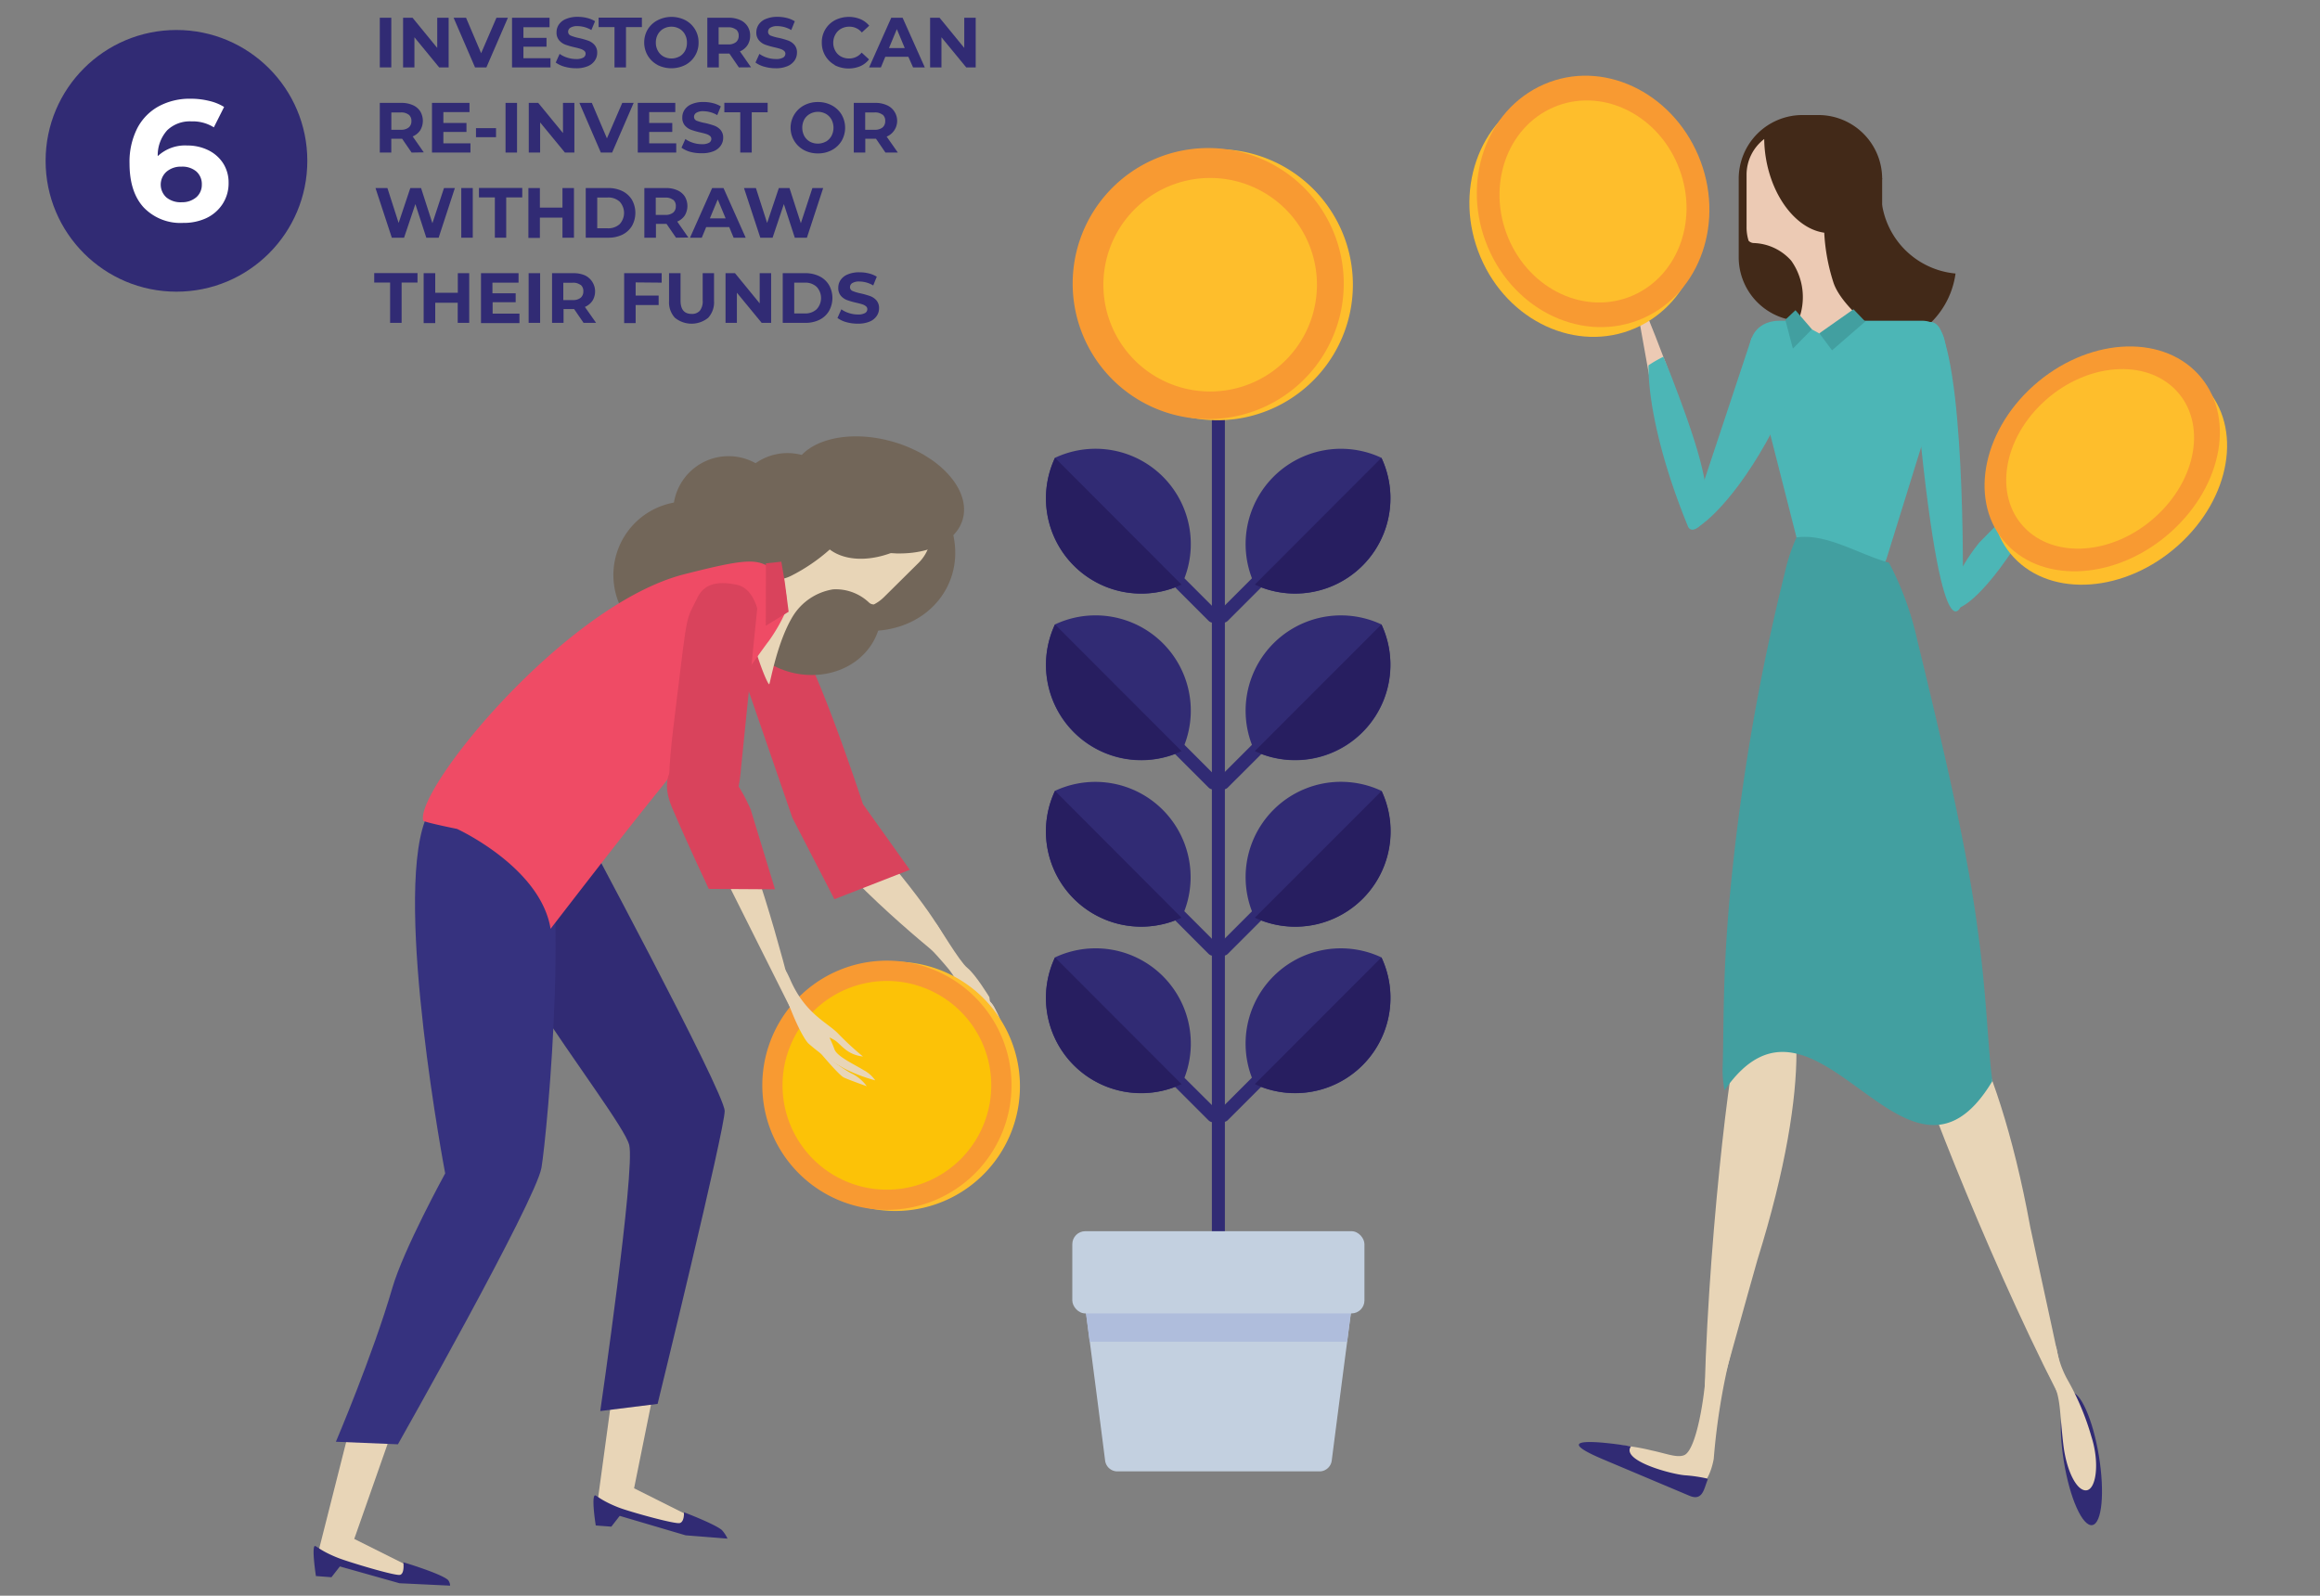 <svg id="Layer_1" data-name="Layer 1" xmlns="http://www.w3.org/2000/svg" viewBox="0 0 490.39 337.32"><rect x="0" y="0" width="490.39" height="337.32" fill="#808080" stroke="none"/><defs><style>.cls-1{fill:#312b74;}.cls-2{fill:#fff;}.cls-3{fill:#271e60;}.cls-4{fill:#c3d0e0;}.cls-5{fill:#afbddc;}.cls-6{fill:#febe2c;}.cls-7{fill:#f89a32;}.cls-8{fill:#e8d5b7;}.cls-9{fill:#d9435c;}.cls-10{fill:#fcc207;}.cls-11{fill:#726659;}.cls-12{fill:#36327f;}.cls-13{fill:#ef4b65;}.cls-14{fill:#422918;}.cls-15{fill:#eccab4;}.cls-16{fill:#4cb6b6;}.cls-17{fill:#429fa0;}.cls-18{fill:none;}</style></defs><title>main artboard</title><path class="cls-1" d="M80.28,3.75h2.43v10.5H80.28Z"/><path class="cls-1" d="M94.83,3.75v10.5h-2L87.6,7.88v6.37H85.2V3.75h2l5.22,6.38V3.75Z"/><path class="cls-1" d="M107.36,3.75l-4.55,10.5h-2.4L95.88,3.75h2.63l3.19,7.5,3.24-7.5Z"/><path class="cls-1" d="M116.36,12.3v1.95h-8.13V3.75h7.93v2h-5.52V8h4.88V9.87h-4.88V12.3Z"/><path class="cls-1" d="M119.33,14.1a5.75,5.75,0,0,1-1.86-.88l.82-1.83a5.62,5.62,0,0,0,1.61.79,6,6,0,0,0,1.86.3,3,3,0,0,0,1.53-.3.93.93,0,0,0,.49-.82.75.75,0,0,0-.29-.62,2.23,2.23,0,0,0-.75-.4c-.3-.1-.72-.21-1.24-.33a17,17,0,0,1-2-.57,3.16,3.16,0,0,1-1.31-.92,2.45,2.45,0,0,1-.55-1.68,2.88,2.88,0,0,1,.49-1.65A3.32,3.32,0,0,1,119.66,4a6.12,6.12,0,0,1,2.44-.44,8.11,8.11,0,0,1,2,.24,5.8,5.8,0,0,1,1.68.69L125,6.35a5.86,5.86,0,0,0-2.91-.83,2.73,2.73,0,0,0-1.51.33,1,1,0,0,0-.49.87.87.87,0,0,0,.56.81,9.46,9.46,0,0,0,1.72.51,17.23,17.23,0,0,1,2,.57,3.28,3.28,0,0,1,1.31.9,2.4,2.4,0,0,1,.55,1.67,2.82,2.82,0,0,1-.51,1.64,3.3,3.3,0,0,1-1.5,1.18,6.18,6.18,0,0,1-2.45.43A8.82,8.82,0,0,1,119.33,14.1Z"/><path class="cls-1" d="M129.89,5.73h-3.36v-2h9.15v2h-3.36v8.52h-2.43Z"/><path class="cls-1" d="M139,13.73a5.28,5.28,0,0,1-2.06-1.94A5.39,5.39,0,0,1,136.17,9a5.35,5.35,0,0,1,.74-2.78A5.28,5.28,0,0,1,139,4.28a6.46,6.46,0,0,1,5.89,0A5.25,5.25,0,0,1,147.66,9a5.26,5.26,0,0,1-2.8,4.73,6.55,6.55,0,0,1-5.89,0Zm4.63-1.79a3.07,3.07,0,0,0,1.17-1.2A3.45,3.45,0,0,0,145.2,9a3.45,3.45,0,0,0-.43-1.74,3,3,0,0,0-1.17-1.19,3.5,3.5,0,0,0-3.36,0,3.07,3.07,0,0,0-1.18,1.19A3.45,3.45,0,0,0,138.63,9a3.45,3.45,0,0,0,.43,1.74,3.09,3.09,0,0,0,1.18,1.2,3.57,3.57,0,0,0,3.36,0Z"/><path class="cls-1" d="M156.18,14.25l-2-2.92h-2.24v2.92h-2.43V3.75H154a5.84,5.84,0,0,1,2.42.47,3.49,3.49,0,0,1,2.14,3.34,3.53,3.53,0,0,1-.57,2,3.49,3.49,0,0,1-1.59,1.3l2.35,3.37Zm-.61-8a2.54,2.54,0,0,0-1.67-.48h-2V9.39h2a2.54,2.54,0,0,0,1.67-.48,1.67,1.67,0,0,0,.57-1.35A1.64,1.64,0,0,0,155.57,6.21Z"/><path class="cls-1" d="M161.56,14.1a5.71,5.71,0,0,1-1.87-.88l.83-1.83a5.56,5.56,0,0,0,1.6.79,6,6,0,0,0,1.86.3,3,3,0,0,0,1.53-.3.94.94,0,0,0,.5-.82.76.76,0,0,0-.3-.62,2.05,2.05,0,0,0-.75-.4q-.45-.15-1.23-.33a17.23,17.23,0,0,1-2-.57,3.16,3.16,0,0,1-1.31-.92,2.45,2.45,0,0,1-.55-1.68,2.89,2.89,0,0,1,.5-1.65A3.27,3.27,0,0,1,161.89,4a6.08,6.08,0,0,1,2.44-.44,8,8,0,0,1,2,.24A5.8,5.8,0,0,1,168,4.5l-.75,1.85a5.86,5.86,0,0,0-2.91-.83,2.75,2.75,0,0,0-1.51.33,1,1,0,0,0-.48.87.86.86,0,0,0,.56.81A9.21,9.21,0,0,0,164.6,8a17,17,0,0,1,2,.57,3.21,3.21,0,0,1,1.31.9,2.4,2.4,0,0,1,.55,1.67,2.88,2.88,0,0,1-.5,1.64A3.38,3.38,0,0,1,166.41,14a6.12,6.12,0,0,1-2.44.43A8.76,8.76,0,0,1,161.56,14.1Z"/><path class="cls-1" d="M176.45,13.74a5.29,5.29,0,0,1-2-1.94,5.37,5.37,0,0,1-.74-2.8,5.24,5.24,0,0,1,2.78-4.73,6.51,6.51,0,0,1,5.39-.22,5,5,0,0,1,1.85,1.38l-1.56,1.44a3.35,3.35,0,0,0-2.64-1.23,3.56,3.56,0,0,0-1.74.43,3,3,0,0,0-1.19,1.19A3.45,3.45,0,0,0,176.13,9a3.45,3.45,0,0,0,.43,1.74,3.05,3.05,0,0,0,1.19,1.2,3.56,3.56,0,0,0,1.74.42,3.33,3.33,0,0,0,2.64-1.24l1.56,1.44A4.85,4.85,0,0,1,181.83,14a6.53,6.53,0,0,1-5.38-.21Z"/><path class="cls-1" d="M192,12h-4.87l-.93,2.25h-2.49l4.68-10.5h2.4l4.69,10.5H193Zm-.76-1.84-1.67-4-1.66,4Z"/><path class="cls-1" d="M206.24,3.75v10.5h-2L199,7.88v6.37h-2.4V3.75h2l5.22,6.38V3.75Z"/><path class="cls-1" d="M87,32.25l-2-2.92H82.71v2.92H80.28V21.75h4.55a5.8,5.8,0,0,1,2.42.47,3.56,3.56,0,0,1,1.58,1.32,3.92,3.92,0,0,1,0,4,3.57,3.57,0,0,1-1.6,1.3l2.35,3.37Zm-.61-8a2.54,2.54,0,0,0-1.67-.48h-2v3.66h2a2.54,2.54,0,0,0,1.67-.48,1.67,1.67,0,0,0,.57-1.35A1.64,1.64,0,0,0,86.36,24.21Z"/><path class="cls-1" d="M99.44,30.3v1.95H91.31V21.75h7.93V23.7H93.72V26H98.6v1.89H93.72V30.3Z"/><path class="cls-1" d="M100.61,27.09h4.24V29h-4.24Z"/><path class="cls-1" d="M106.86,21.75h2.43v10.5h-2.43Z"/><path class="cls-1" d="M121.41,21.75v10.5h-2l-5.24-6.37v6.37h-2.4V21.75h2L119,28.13V21.75Z"/><path class="cls-1" d="M133.94,21.75l-4.55,10.5H127l-4.53-10.5h2.63l3.19,7.5,3.24-7.5Z"/><path class="cls-1" d="M142.94,30.3v1.95h-8.13V21.75h7.93V23.7h-5.52V26h4.88v1.89h-4.88V30.3Z"/><path class="cls-1" d="M145.91,32.1a5.75,5.75,0,0,1-1.86-.88l.82-1.83a5.62,5.62,0,0,0,1.61.79,6,6,0,0,0,1.86.3,3,3,0,0,0,1.53-.3.93.93,0,0,0,.49-.82.78.78,0,0,0-.29-.62,2.23,2.23,0,0,0-.75-.4c-.31-.1-.72-.21-1.24-.33a17,17,0,0,1-2-.57,3.26,3.26,0,0,1-1.32-.92,2.49,2.49,0,0,1-.54-1.68,2.88,2.88,0,0,1,.49-1.65A3.32,3.32,0,0,1,146.24,22a6.12,6.12,0,0,1,2.44-.44,8.11,8.11,0,0,1,2,.24,5.8,5.8,0,0,1,1.68.69l-.75,1.85a5.86,5.86,0,0,0-2.91-.83,2.73,2.73,0,0,0-1.51.33,1,1,0,0,0-.49.87.87.87,0,0,0,.56.81A9.46,9.46,0,0,0,149,26a17.23,17.23,0,0,1,2,.57,3.28,3.28,0,0,1,1.31.9,2.45,2.45,0,0,1,.55,1.67,2.82,2.82,0,0,1-.51,1.64,3.3,3.3,0,0,1-1.5,1.18,6.18,6.18,0,0,1-2.45.43A8.82,8.82,0,0,1,145.91,32.1Z"/><path class="cls-1" d="M156.47,23.73h-3.36v-2h9.15v2H158.9v8.52h-2.43Z"/><path class="cls-1" d="M169.94,31.73a5.36,5.36,0,0,1,0-9.45,6.16,6.16,0,0,1,2.95-.71,6.09,6.09,0,0,1,2.94.71,5.34,5.34,0,0,1,2.06,1.94,5.55,5.55,0,0,1,0,5.57,5.34,5.34,0,0,1-2.06,1.94,6.08,6.08,0,0,1-2.94.7A6.15,6.15,0,0,1,169.94,31.73Zm4.63-1.79a3.16,3.16,0,0,0,1.18-1.2,3.74,3.74,0,0,0,0-3.48,3.14,3.14,0,0,0-1.18-1.19,3.5,3.5,0,0,0-3.36,0A3.14,3.14,0,0,0,170,25.26a3.81,3.81,0,0,0,0,3.48,3.16,3.16,0,0,0,1.18,1.2,3.57,3.57,0,0,0,3.36,0Z"/><path class="cls-1" d="M187.16,32.25l-2-2.92H182.9v2.92h-2.43V21.75H185a5.8,5.8,0,0,1,2.42.47,3.61,3.61,0,0,1,0,6.66l2.36,3.37Zm-.62-8a2.51,2.51,0,0,0-1.66-.48h-2v3.66h2a2.51,2.51,0,0,0,1.66-.48,1.67,1.67,0,0,0,.57-1.35A1.64,1.64,0,0,0,186.54,24.21Z"/><path class="cls-1" d="M96.15,39.75l-3.43,10.5H90.11L87.8,43.14l-2.39,7.11H82.82l-3.45-10.5h2.52l2.37,7.38,2.47-7.38H89l2.4,7.44,2.45-7.44Z"/><path class="cls-1" d="M97.5,39.75h2.43v10.5H97.5Z"/><path class="cls-1" d="M104.6,41.73h-3.36v-2h9.15v2H107v8.52H104.6Z"/><path class="cls-1" d="M121.32,39.75v10.5h-2.43V46h-4.77v4.3h-2.43V39.75h2.43v4.14h4.77V39.75Z"/><path class="cls-1" d="M123.81,39.75h4.77a6.69,6.69,0,0,1,3,.66,4.9,4.9,0,0,1,2,1.83,5.65,5.65,0,0,1,0,5.52,4.92,4.92,0,0,1-2,1.84,6.68,6.68,0,0,1-3,.65h-4.77Zm4.65,8.51a3.54,3.54,0,0,0,2.52-.88,3.5,3.5,0,0,0,0-4.75,3.54,3.54,0,0,0-2.52-.88h-2.22v6.51Z"/><path class="cls-1" d="M142.89,50.25l-2-2.92h-2.24v2.92H136.2V39.75h4.55a5.8,5.8,0,0,1,2.42.47,3.56,3.56,0,0,1,1.58,1.32,3.92,3.92,0,0,1,0,4,3.57,3.57,0,0,1-1.6,1.3l2.35,3.37Zm-.61-8a2.54,2.54,0,0,0-1.67-.48h-2v3.66h2a2.54,2.54,0,0,0,1.67-.48,1.67,1.67,0,0,0,.57-1.35A1.64,1.64,0,0,0,142.28,42.21Z"/><path class="cls-1" d="M154.14,48h-4.87l-.93,2.25h-2.49l4.68-10.5h2.4l4.69,10.5h-2.55Zm-.76-1.84-1.67-4-1.66,4Z"/><path class="cls-1" d="M174,39.75l-3.44,10.5H168l-2.31-7.11-2.38,7.11h-2.6l-3.45-10.5h2.52l2.37,7.38,2.48-7.38h2.25l2.4,7.44,2.44-7.44Z"/><path class="cls-1" d="M82.46,59.73H79.1v-2h9.15v2H84.89v8.52H82.46Z"/><path class="cls-1" d="M99.18,57.75v10.5H96.75V64H92v4.3H89.55V57.75H92v4.14h4.77V57.75Z"/><path class="cls-1" d="M109.8,66.3v2h-8.13V57.75h7.94v2h-5.52V62H109v1.89h-4.87V66.3Z"/><path class="cls-1" d="M111.74,57.75h2.43v10.5h-2.43Z"/><path class="cls-1" d="M123.35,68.25l-2-2.92h-2.23v2.92h-2.43V57.75h4.54a5.88,5.88,0,0,1,2.43.47,3.76,3.76,0,0,1,1.57,5.36,3.57,3.57,0,0,1-1.6,1.3L126,68.25Zm-.62-8a2.51,2.51,0,0,0-1.66-.48h-2v3.66h2a2.51,2.51,0,0,0,1.66-.48,1.67,1.67,0,0,0,.57-1.35A1.64,1.64,0,0,0,122.73,60.21Z"/><path class="cls-1" d="M134.36,59.7v2.78h4.86v2h-4.86v3.82h-2.43V57.75h7.93v2Z"/><path class="cls-1" d="M142.67,67.19a4.82,4.82,0,0,1-1.25-3.56V57.75h2.43v5.79q0,2.82,2.34,2.82a2.18,2.18,0,0,0,1.74-.68,3.18,3.18,0,0,0,.6-2.14V57.75h2.4v5.88a4.82,4.82,0,0,1-1.25,3.56,5.57,5.57,0,0,1-7,0Z"/><path class="cls-1" d="M163,57.75v10.5h-2l-5.24-6.37v6.37h-2.4V57.75h2l5.22,6.38V57.75Z"/><path class="cls-1" d="M165.45,57.75h4.77a6.61,6.61,0,0,1,3,.66,4.78,4.78,0,0,1,2,1.83,5.58,5.58,0,0,1,0,5.52,4.8,4.8,0,0,1-2,1.84,6.61,6.61,0,0,1-3,.65h-4.77Zm4.65,8.51a3.49,3.49,0,0,0,2.51-.88,3.47,3.47,0,0,0,0-4.75,3.49,3.49,0,0,0-2.51-.88h-2.22v6.51Z"/><path class="cls-1" d="M178.88,68.1a5.75,5.75,0,0,1-1.86-.88l.82-1.83a5.62,5.62,0,0,0,1.61.79,6,6,0,0,0,1.86.3,3,3,0,0,0,1.53-.3.93.93,0,0,0,.49-.82.78.78,0,0,0-.29-.62,2.23,2.23,0,0,0-.75-.4c-.31-.1-.72-.21-1.24-.33a17,17,0,0,1-2-.57,3.26,3.26,0,0,1-1.32-.92,2.49,2.49,0,0,1-.54-1.68,2.88,2.88,0,0,1,.49-1.65A3.32,3.32,0,0,1,179.21,58a6.12,6.12,0,0,1,2.44-.44,8.11,8.11,0,0,1,2,.24,5.8,5.8,0,0,1,1.68.69l-.75,1.85a5.86,5.86,0,0,0-2.91-.83,2.73,2.73,0,0,0-1.51.33,1,1,0,0,0-.49.87.87.87,0,0,0,.56.81,9.46,9.46,0,0,0,1.72.51,17.23,17.23,0,0,1,2,.57,3.28,3.28,0,0,1,1.31.9,2.45,2.45,0,0,1,.55,1.67,2.82,2.82,0,0,1-.51,1.64,3.3,3.3,0,0,1-1.5,1.18,6.18,6.18,0,0,1-2.45.43A8.82,8.82,0,0,1,178.88,68.1Z"/><circle class="cls-1" cx="37.3" cy="34" r="27.66"/><path class="cls-2" d="M44,31.74a7.8,7.8,0,0,1,3.16,2.77,7.51,7.51,0,0,1,1.16,4.15,8,8,0,0,1-1.27,4.46,8.32,8.32,0,0,1-3.46,3,11.29,11.29,0,0,1-4.88,1,10.75,10.75,0,0,1-8.33-3.26q-3-3.26-3-9.31A15.69,15.69,0,0,1,29,27.14a11.14,11.14,0,0,1,4.55-4.67,13.82,13.82,0,0,1,6.76-1.6,16,16,0,0,1,3.89.46,10.45,10.45,0,0,1,3.17,1.28l-2.17,4.31a8.38,8.38,0,0,0-4.75-1.26,6.89,6.89,0,0,0-5.11,1.88,7.89,7.89,0,0,0-2,5.47,8.44,8.44,0,0,1,6.26-2.25A9.89,9.89,0,0,1,44,31.74Zm-2.55,10A3.48,3.48,0,0,0,42.66,39a3.52,3.52,0,0,0-1.18-2.77,4.58,4.58,0,0,0-3.13-1,4.65,4.65,0,0,0-3.16,1.07,3.66,3.66,0,0,0,0,5.45,4.75,4.75,0,0,0,3.26,1A4.57,4.57,0,0,0,41.48,41.71Z"/><path class="cls-1" d="M257.53,278.82h0c-.75,0-1.37-1.52-1.37-3.41V78.16c0-1.89.62-3.42,1.37-3.42h0c.76,0,1.38,1.54,1.38,3.42V275.41c0,1.89-.62,3.41-1.38,3.41Z"/><path class="cls-1" d="M257.59,236.84h0a1.38,1.38,0,0,1,0-2l8.89-8.89a1.37,1.37,0,0,1,1.94,0h0a1.38,1.38,0,0,1,0,1.95l-8.89,8.89a1.38,1.38,0,0,1-1.94,0Z"/><path class="cls-1" d="M292,202.39a20.14,20.14,0,0,0-26.8,26.79A20.14,20.14,0,0,0,292,202.39Z"/><path class="cls-3" d="M265.24,229.18A20.14,20.14,0,0,0,292,202.39"/><path class="cls-1" d="M257.4,236.84h0a1.38,1.38,0,0,0,0-2L248.51,226a1.37,1.37,0,0,0-1.94,0h0a1.38,1.38,0,0,0,0,1.95l8.89,8.89a1.38,1.38,0,0,0,1.94,0Z"/><path class="cls-1" d="M223,202.39a20.13,20.13,0,0,1,26.79,26.79A20.13,20.13,0,0,1,223,202.39Z"/><path class="cls-3" d="M249.75,229.18A20.13,20.13,0,0,1,223,202.39"/><path class="cls-1" d="M257.59,201.64h0a1.38,1.38,0,0,1,0-1.95l8.89-8.89a1.37,1.37,0,0,1,1.94,0h0a1.36,1.36,0,0,1,0,1.94l-8.89,8.9a1.37,1.37,0,0,1-1.94,0Z"/><path class="cls-1" d="M292,167.18a20.15,20.15,0,0,0-26.8,26.8,20.15,20.15,0,0,0,26.8-26.8Z"/><path class="cls-3" d="M265.24,194a20.15,20.15,0,0,0,26.8-26.8"/><path class="cls-1" d="M257.4,201.64h0a1.38,1.38,0,0,0,0-1.95l-8.89-8.89a1.37,1.37,0,0,0-1.94,0h0a1.36,1.36,0,0,0,0,1.94l8.89,8.9a1.37,1.37,0,0,0,1.94,0Z"/><path class="cls-1" d="M223,167.18A20.14,20.14,0,0,1,249.75,194,20.14,20.14,0,0,1,223,167.18Z"/><path class="cls-3" d="M249.75,194A20.14,20.14,0,0,1,223,167.18"/><path class="cls-1" d="M257.59,166.43h0a1.36,1.36,0,0,1,0-1.94l8.89-8.89a1.36,1.36,0,0,1,1.94,0h0a1.38,1.38,0,0,1,0,2l-8.89,8.88a1.36,1.36,0,0,1-1.94,0Z"/><path class="cls-1" d="M292,132a20.15,20.15,0,0,0-26.8,26.8A20.15,20.15,0,0,0,292,132Z"/><path class="cls-3" d="M265.24,158.78A20.15,20.15,0,0,0,292,132"/><path class="cls-1" d="M257.4,166.43h0a1.36,1.36,0,0,0,0-1.94l-8.89-8.89a1.36,1.36,0,0,0-1.94,0h0a1.38,1.38,0,0,0,0,2l8.89,8.88a1.36,1.36,0,0,0,1.94,0Z"/><path class="cls-1" d="M223,132a20.14,20.14,0,0,1,26.79,26.8A20.14,20.14,0,0,1,223,132Z"/><path class="cls-3" d="M249.75,158.78A20.14,20.14,0,0,1,223,132"/><path class="cls-1" d="M257.59,131.23h0a1.36,1.36,0,0,1,0-1.94l8.89-8.89a1.36,1.36,0,0,1,1.94,0h0a1.36,1.36,0,0,1,0,1.94l-8.89,8.89a1.36,1.36,0,0,1-1.94,0Z"/><path class="cls-1" d="M292,96.78a20.15,20.15,0,0,0-26.8,26.8A20.15,20.15,0,0,0,292,96.78Z"/><path class="cls-3" d="M265.24,123.58A20.15,20.15,0,0,0,292,96.78"/><path class="cls-1" d="M257.4,131.23h0a1.36,1.36,0,0,0,0-1.94l-8.89-8.89a1.36,1.36,0,0,0-1.94,0h0a1.36,1.36,0,0,0,0,1.94l8.89,8.89a1.36,1.36,0,0,0,1.94,0Z"/><path class="cls-1" d="M223,96.78a20.14,20.14,0,0,1,26.79,26.8A20.14,20.14,0,0,1,223,96.78Z"/><path class="cls-3" d="M249.75,123.58A20.14,20.14,0,0,1,223,96.78"/><path class="cls-4" d="M281.5,308.73a2.62,2.62,0,0,1-2.41,2.31H236a2.62,2.62,0,0,1-2.41-2.31q-2-15.76-4.08-31.52a2.08,2.08,0,0,1,2.23-2.31h51.64a2.08,2.08,0,0,1,2.22,2.31Q283.52,293,281.5,308.73Z"/><path class="cls-5" d="M283.36,274.9H231.72a2.08,2.08,0,0,0-2.23,2.31q.42,3.21.83,6.42h54.43q.4-3.21.83-6.42A2.08,2.08,0,0,0,283.36,274.9Z"/><rect class="cls-4" x="226.66" y="260.27" width="61.75" height="17.38" rx="2.74" ry="2.74"/><path class="cls-6" d="M285.93,58.75a28.65,28.65,0,1,1-30-27.18A28.65,28.65,0,0,1,285.93,58.75Z"/><path class="cls-7" d="M284,58.51a28.65,28.65,0,1,1-30-27.18A28.65,28.65,0,0,1,284,58.51Z"/><path class="cls-6" d="M278.34,59.05a22.57,22.57,0,1,1-23.66-21.4A22.58,22.58,0,0,1,278.34,59.05Z"/><polygon class="cls-8" points="129.55 293.68 126.18 318.42 141.88 322.48 150.23 322.73 134.03 314.62 138.29 293.54 129.55 293.68"/><path class="cls-1" d="M121.73,172.4s31.45,58.5,31.45,62.46S139,296.78,139,296.78l-12.12,1.51s7.43-51,6.12-56.24c-1.72-6.87-41.51-54.3-35.44-68.8S121.73,172.4,121.73,172.4Z"/><path class="cls-1" d="M125.93,322.48l3.29.25,1.77-2.28,13.93,4.11,8.86.7a7.19,7.19,0,0,0-1.21-1.83c-1.61-1.32-8-3.74-8-3.74s.13,2-.88,2.28-10.63-2.4-12.92-3.29c-3.92-1.52-4.82-2.75-5.06-2.54C125,316.72,125.93,322.48,125.93,322.48Z"/><path class="cls-8" d="M208.13,212s.71-.66,1.25-.13a13.43,13.43,0,0,1,2.13,4c.34.94,1.16,5.61,1.16,5.61a5.48,5.48,0,0,1-1.69-3A24,24,0,0,0,208.13,212Z"/><path class="cls-8" d="M208.4,212.59c1.23,1.31,1.43,3.37,1.09,5.86a4.05,4.05,0,0,0,.76,3.44,29.46,29.46,0,0,0,.5-5.22,8.75,8.75,0,0,0-.33-3.15C209.39,210.57,205.24,209.25,208.4,212.59Z"/><path class="cls-8" d="M170.58,172.58c3,9.51,27.72,29.37,27.72,29.37s11.26,4.81-16.38-27C173.62,165.35,169.85,170.24,170.58,172.58Z"/><path class="cls-8" d="M208.94,214.47l.59-.68-.4-3s-2.9-4.77-4.64-6.17-6-8.81-6.74-9.55-5.45.74-5.45.74,6.1,6.41,8.31,9.16,4,7.74,4.81,8.84c1.41,1.9,2,2.93,2,2.93s.91-.88-1.13-4c-.53-.82.67-1,.67-1Z"/><path class="cls-8" d="M208,210.72s1.63,2.34,1.61,3.77c0,1-.84,5.68-.84,5.68a5.59,5.59,0,0,1-.55-3.42A18.68,18.68,0,0,0,208,210.72Z"/><path class="cls-9" d="M192.31,183.87,182.41,170s-11.58-35.49-15.88-37.33c-5.1-2.16-13.79-2.57-13.79-2.57l14.75,42.78,8.88,17.21Z"/><path class="cls-6" d="M215.56,228.33a26.35,26.35,0,1,1-27.63-25A26.35,26.35,0,0,1,215.56,228.33Z"/><path class="cls-7" d="M213.78,228.11a26.34,26.34,0,1,1-27.62-25A26.35,26.35,0,0,1,213.78,228.11Z"/><path class="cls-10" d="M209.5,228.32a22.06,22.06,0,1,1-23.13-20.92A22.06,22.06,0,0,1,209.5,228.32Z"/><path class="cls-11" d="M198.37,126.92c-6.29,7.76-18.83,8.67-28,2s-11.49-18.32-5.18-26.08,18.83-8.68,28-2S204.67,119.15,198.37,126.92Z"/><path class="cls-11" d="M177.17,124.92c-3.71,4.82-11.57,5-17.56.4s-7.83-12.24-4.12-17.06,11.56-5,17.55-.39S180.87,120.11,177.17,124.92Z"/><path class="cls-11" d="M183.32,137.47c-5,6.08-14.82,7-21.86,2s-8.67-13.94-3.64-20,14.81-7,21.85-2S188.35,131.39,183.32,137.47Z"/><path class="cls-11" d="M157.78,130.81a15.58,15.58,0,1,1-3.06-21.6A15.36,15.36,0,0,1,157.78,130.81Z"/><path class="cls-8" d="M196.73,111.6a25.48,25.48,0,0,1-2.72,2.26c-6.58,4.74-14.34,5.55-18.62,2.3a37.84,37.84,0,0,1-8.12,5.54c-2.94,1.52-7.92,1.24-7.92,1.24-4.62,3.29,2.94,22.62,3.27,21.67s1.71-8.93,4.93-14.28a12.27,12.27,0,0,1,8.52-5.74,10.2,10.2,0,0,1,7.59,2.76,1.42,1.42,0,0,0,1.07.42,8.72,8.72,0,0,0,2.13-1.55l7.32-7.25A8.86,8.86,0,0,0,196.73,111.6Z"/><path class="cls-11" d="M167.54,99.44c-1.78,6.21,4.81,13.55,14.74,16.42s19.43.14,21.21-6.06-4.81-13.56-14.74-16.42S169.33,93.23,167.54,99.44Z"/><path class="cls-11" d="M169.56,96.2a11.62,11.62,0,0,1,7.88,14.43,11.77,11.77,0,0,1-.91,2.25,11.81,11.81,0,0,0-2.91-1.31,11.58,11.58,0,0,0-13.43,5.79,11.7,11.7,0,0,1,9.37-21.16Z"/><path class="cls-11" d="M142.61,110.81a11.7,11.7,0,0,1,21.55-8.48c3.1,5.59.71,12.16-4.64,15.78C154.58,121.46,144,115.09,142.61,110.81Z"/><polygon class="cls-8" points="73.69 302.79 67.03 329.11 82.73 333.17 91.08 333.42 74.88 325.32 83.32 301.27 73.69 302.79"/><path class="cls-1" d="M66.78,333.17l3.28.25,1.78-2.28,12.6,3.55,10.7.51a1.94,1.94,0,0,0-.45-1.21c-1.58-1.39-9.43-3.73-9.43-3.73s.31,2.4-.7,2.66-10.7-2.66-13-3.55c-3.92-1.52-4.83-2.75-5.06-2.53C65.89,327.41,66.78,333.17,66.78,333.17Z"/><path class="cls-12" d="M89.83,173.52c-6.56,17.62,4.27,74.53,4.27,74.53S85.29,264.1,82.92,272.3C78.79,286.49,71,304.78,71,304.78l13.11.54s29.15-51.52,30.34-58.46,6.68-64.72-1.08-78.61S92.45,166.5,89.83,173.52Z"/><path class="cls-13" d="M116.38,196.35s15-19.53,22.83-29.19,21.42-29.29,23.28-31.63a35.41,35.41,0,0,0,3.59-6.26s1.09-5.81-2.32-8.54-5.32-2.85-19.11.66c-25.18,6.4-56.93,45.56-55.19,52.09.08.32,7.15,1.75,7.15,1.75S114.26,183.31,116.38,196.35Z"/><polygon class="cls-9" points="165.15 118.74 165.88 123 166.7 129.32 161.87 132.28 161.9 119.09 165.15 118.74"/><path class="cls-8" d="M167,207c3.2,7.41,7.94,9.13,10.26,11.6a60.71,60.71,0,0,0,5.15,4.74c-3.59-.39-4.71-2.76-6.16-3.55s-.84-.69.12,2c.54,1.55,4.08,3.14,6.23,4.46a6.84,6.84,0,0,1,2.4,2.13A33.56,33.56,0,0,1,178.7,226a41,41,0,0,1-7.86-5.45c-1.25-1.34-3.54-6.22-4.64-9.95C165,206.4,164.67,201.67,167,207Z"/><path class="cls-8" d="M147.84,162.12s3-1.08,9.28,14.7,12,40.38,12,40.38L151.49,182S145.35,168.28,147.84,162.12Z"/><path class="cls-9" d="M158.67,171.11s-5.94-14.67-13.68-11c-4.4,2.11-4.83,6-3,10.46,3.48,8.19,7.83,17.34,7.83,17.34l14,.09Z"/><path class="cls-9" d="M156.61,162.63l3.45-34s-1-4.32-4.26-5c-4.68-1-7.12.13-8.35,2.66-2.44,5-2.06,2.25-4.43,21.81-2.18,17.88-3.29,25.23,5.1,26.65C156,176.08,156.61,162.63,156.61,162.63Z"/><path class="cls-8" d="M173.1,222.22s4.05,4.88,5.2,5.52c.8.43,4.91,1.88,4.91,1.88a8.59,8.59,0,0,0-3-2.59C178.63,226.36,173.1,222.22,173.1,222.22Z"/><path class="cls-14" d="M367.52,54.38A13.48,13.48,0,0,0,381,67.86l3.36-6.41c7.45,0,13.48-11.21,13.48-18.65v-5a13.47,13.47,0,0,0-13.48-13.48H381a13.47,13.47,0,0,0-13.48,13.48Z"/><path class="cls-14" d="M395.67,37.55a19.47,19.47,0,0,1,2.18.14,17.33,17.33,0,0,0,15.5,20.13,17.88,17.88,0,1,1-17.68-20.27Z"/><path class="cls-15" d="M372.91,29.39a26.33,26.33,0,0,0,.32,3.8c1.36,8.65,6.62,15.22,12.37,16a41,41,0,0,0,1.91,10.43c1.06,3.42,5.07,7,5.07,7,1,6-19.6,14.91-19.11,14S379,72.52,380.69,66a13.31,13.31,0,0,0-2.07-10.89,11.05,11.05,0,0,0-7.88-3.73,1.56,1.56,0,0,1-1.13-.49,9.44,9.44,0,0,1-.43-2.82V36.94A9.51,9.51,0,0,1,372.91,29.39Z"/><path class="cls-16" d="M380.91,118.22c2.27,5.58,15.54,5.53,17.82,0L411.21,78c.47-4.18.3-10.2-5-10.2H391.88l-6.51,3.13-5.73-3.13h-3.46c-5.32,0-7.8,4.56-5.53,10.14Z"/><path class="cls-16" d="M412.56,128.64s2.56,1.59,10.25-8.6A146.53,146.53,0,0,0,432,105.83c3.6-6.18-3.46-1.47-3.46-1.47l-10.15,10.32S411.11,123.38,412.56,128.64Z"/><path class="cls-16" d="M410.18,69.72c5.46,12.24,4.7,57.43,4.7,57.43s-4.29,16.55-9.83-43.2C403.39,66,408.83,66.7,410.18,69.72Z"/><path class="cls-16" d="M370.23,71.46l-12.9,38.9s-.88,2.7,1.82.91c3.8-2.49,12.34-11.55,19.93-29.6C384.64,68.43,373.66,70.72,370.23,71.46Z"/><path class="cls-15" d="M445,81.89l.63,3.61-.29,3L443,92.77s-3,4.23-4.66,5.43-6.24,7.47-7,8.11-3.27-.73-3.27-.73,4.47-5.52,6.67-7.94,4.17-6.93,5-7.91a14.39,14.39,0,0,1,3-2.67s-1.72,3-2.27,3.7.56.95.56.95,2.8-3.83,3.11-5.13a7.78,7.78,0,0,0,.13-2.57Z"/><path class="cls-8" d="M367.32,219.2c.6-2.16,1-4.34,1.58-6.47,2.11-3.31,4-5.17,5.59-5.18,5.91,0,9.05,20.18-3,58.73-.68,2.15-11.27,40.92-11.28,39.36C359.91,274.3,365.12,227,367.32,219.2Z"/><path class="cls-8" d="M403.54,219.63c-.48-2.21-1.11-4.33-1.62-6.47.32-3.91,1.15-6.45,2.53-7.18,5.21-2.79,17.42,13.62,24.69,53.38.41,2.21,9.12,41.45,8.38,40.08C422.68,271.81,405.25,227.58,403.54,219.63Z"/><polygon class="cls-17" points="384.56 70.46 387.25 74.06 394.27 67.97 391.78 65.38 384.56 70.46"/><polygon class="cls-17" points="379.52 65.58 382.99 69.61 378.97 73.7 377.37 67.59 379.52 65.58"/><path class="cls-17" d="M364.53,230.49a23.29,23.29,0,0,1-.42-4.45c.31-9-.05-18.17,1.41-35.3a460.62,460.62,0,0,1,11.75-69.69,38.08,38.08,0,0,1,2.47-7.44c6.39-.89,12.9,3.46,19.54,5.34a65.14,65.14,0,0,1,6,16.45c7.2,29.48,10.81,46.5,12.71,60.8,1.94,13.85,2.16,25,3.14,32.35C402.86,259,384,202.32,364.53,230.49Z"/><path class="cls-15" d="M359,109.36s2.7-.81-1.19-15.33-12.87-35-12.87-35l6.13,34.25S354,106.33,359,109.36Z"/><path class="cls-15" d="M349,70.22c-1.66-6.95.8-10.67,1.13-13.65a49.1,49.1,0,0,1,1.15-6.08c-2.34,2.18-1.88,4.44-2.5,5.77s-.23.93-1-1.51c-.43-1.38,1.24-4.38,2.07-6.45a6.09,6.09,0,0,0,.57-2.78,29.45,29.45,0,0,0-3.15,5,37.2,37.2,0,0,0-2.7,8c-.17,1.61.79,6.29,2,9.52C347.87,71.73,350.15,75.24,349,70.22Z"/><path class="cls-15" d="M344.76,58.92s0-5.6.38-6.68c.29-.76,2.24-4.08,2.24-4.08a7.55,7.55,0,0,1-.53,3.45A61.62,61.62,0,0,0,344.76,58.92Z"/><path class="cls-16" d="M348.45,77.23c-.05,7.24,2.29,18.23,6.75,30,.51,1.38,1.05,2.74,1.6,4.06.84,2,4.36-.76,4.18-4.47-.36-7.18-3.21-15.45-7.25-26.09-.69-1.83-1.41-3.6-2.14-5.31A25.79,25.79,0,0,0,348.45,77.23Z"/><path class="cls-8" d="M341.51,305.45a42.65,42.65,0,0,1,7.57,1.16c3.18.67,5.41,1.63,6.93,1,2.51-1.08,4.42-12.09,4.77-20.08,0-.9,5.47-3,5.21-2a140.11,140.11,0,0,0-3.75,22.87c-.54,3-1.93,5.8-3.42,5.9-2.94.19-16.46-6-17.54-6.57S341.27,305.05,341.51,305.45Z"/><path class="cls-1" d="M443.65,307.74c1.27,7.75.66,14.32-1.4,14.66s-4.75-5.68-6-13.44-.65-14.31,1.39-14.65S442.37,300,443.65,307.74Z"/><path class="cls-8" d="M442.08,303.73c1.76,5.52,1,11-1,11.31s-4.26-3.91-4.94-9.66c-.88-7.29-.42-10.35-2.78-14.32s-2.78-8.16-2.26-8.77,3.29.92,3.65,3a20.67,20.67,0,0,0,2.37,6.56A54.73,54.73,0,0,1,442.08,303.73Z"/><path class="cls-1" d="M344.74,305.77c-2.16,3,8.46,5.86,11.41,6.1a31.47,31.47,0,0,1,4.53.65l.31.11a1.14,1.14,0,0,1-.06.25c-.76,1.8-1,4.52-3.84,3.31l-18-7.59C324.32,302.41,344.79,305.71,344.74,305.77Z"/><path class="cls-6" d="M460.41,115.29c-11.15,10-26.69,11.13-34.71,2.59s-5.48-23.54,5.67-33.51,26.68-11.12,34.7-2.59S471.56,105.32,460.41,115.29Z"/><path class="cls-7" d="M458.88,112.45c-11.14,10-26.68,11.14-34.71,2.6s-5.48-23.55,5.67-33.52S456.52,70.41,464.55,79,470,102.48,458.88,112.45Z"/><path class="cls-6" d="M455.51,109.34c-8.9,8-21.31,8.88-27.71,2.07s-4.38-18.8,4.52-26.76,21.3-8.88,27.71-2.06S464.41,101.37,455.51,109.34Z"/><path class="cls-6" d="M357.44,35c5.76,13.66.47,29.06-11.82,34.39s-26.94-1.42-32.7-15.09-.47-29,11.83-34.38S351.67,21.28,357.44,35Z"/><path class="cls-7" d="M359,32.93c5.76,13.66.47,29.06-11.82,34.4s-26.93-1.43-32.69-15.09-.47-29,11.82-34.39S353.22,19.27,359,32.93Z"/><path class="cls-6" d="M354.62,34.83c4.63,11,.38,23.36-9.51,27.65s-21.65-1.15-26.28-12.13-.38-23.36,9.5-27.65S350,23.84,354.62,34.83Z"/><rect class="cls-18" x="-0.41" y="-1.37" width="491.21" height="340.07"/></svg>